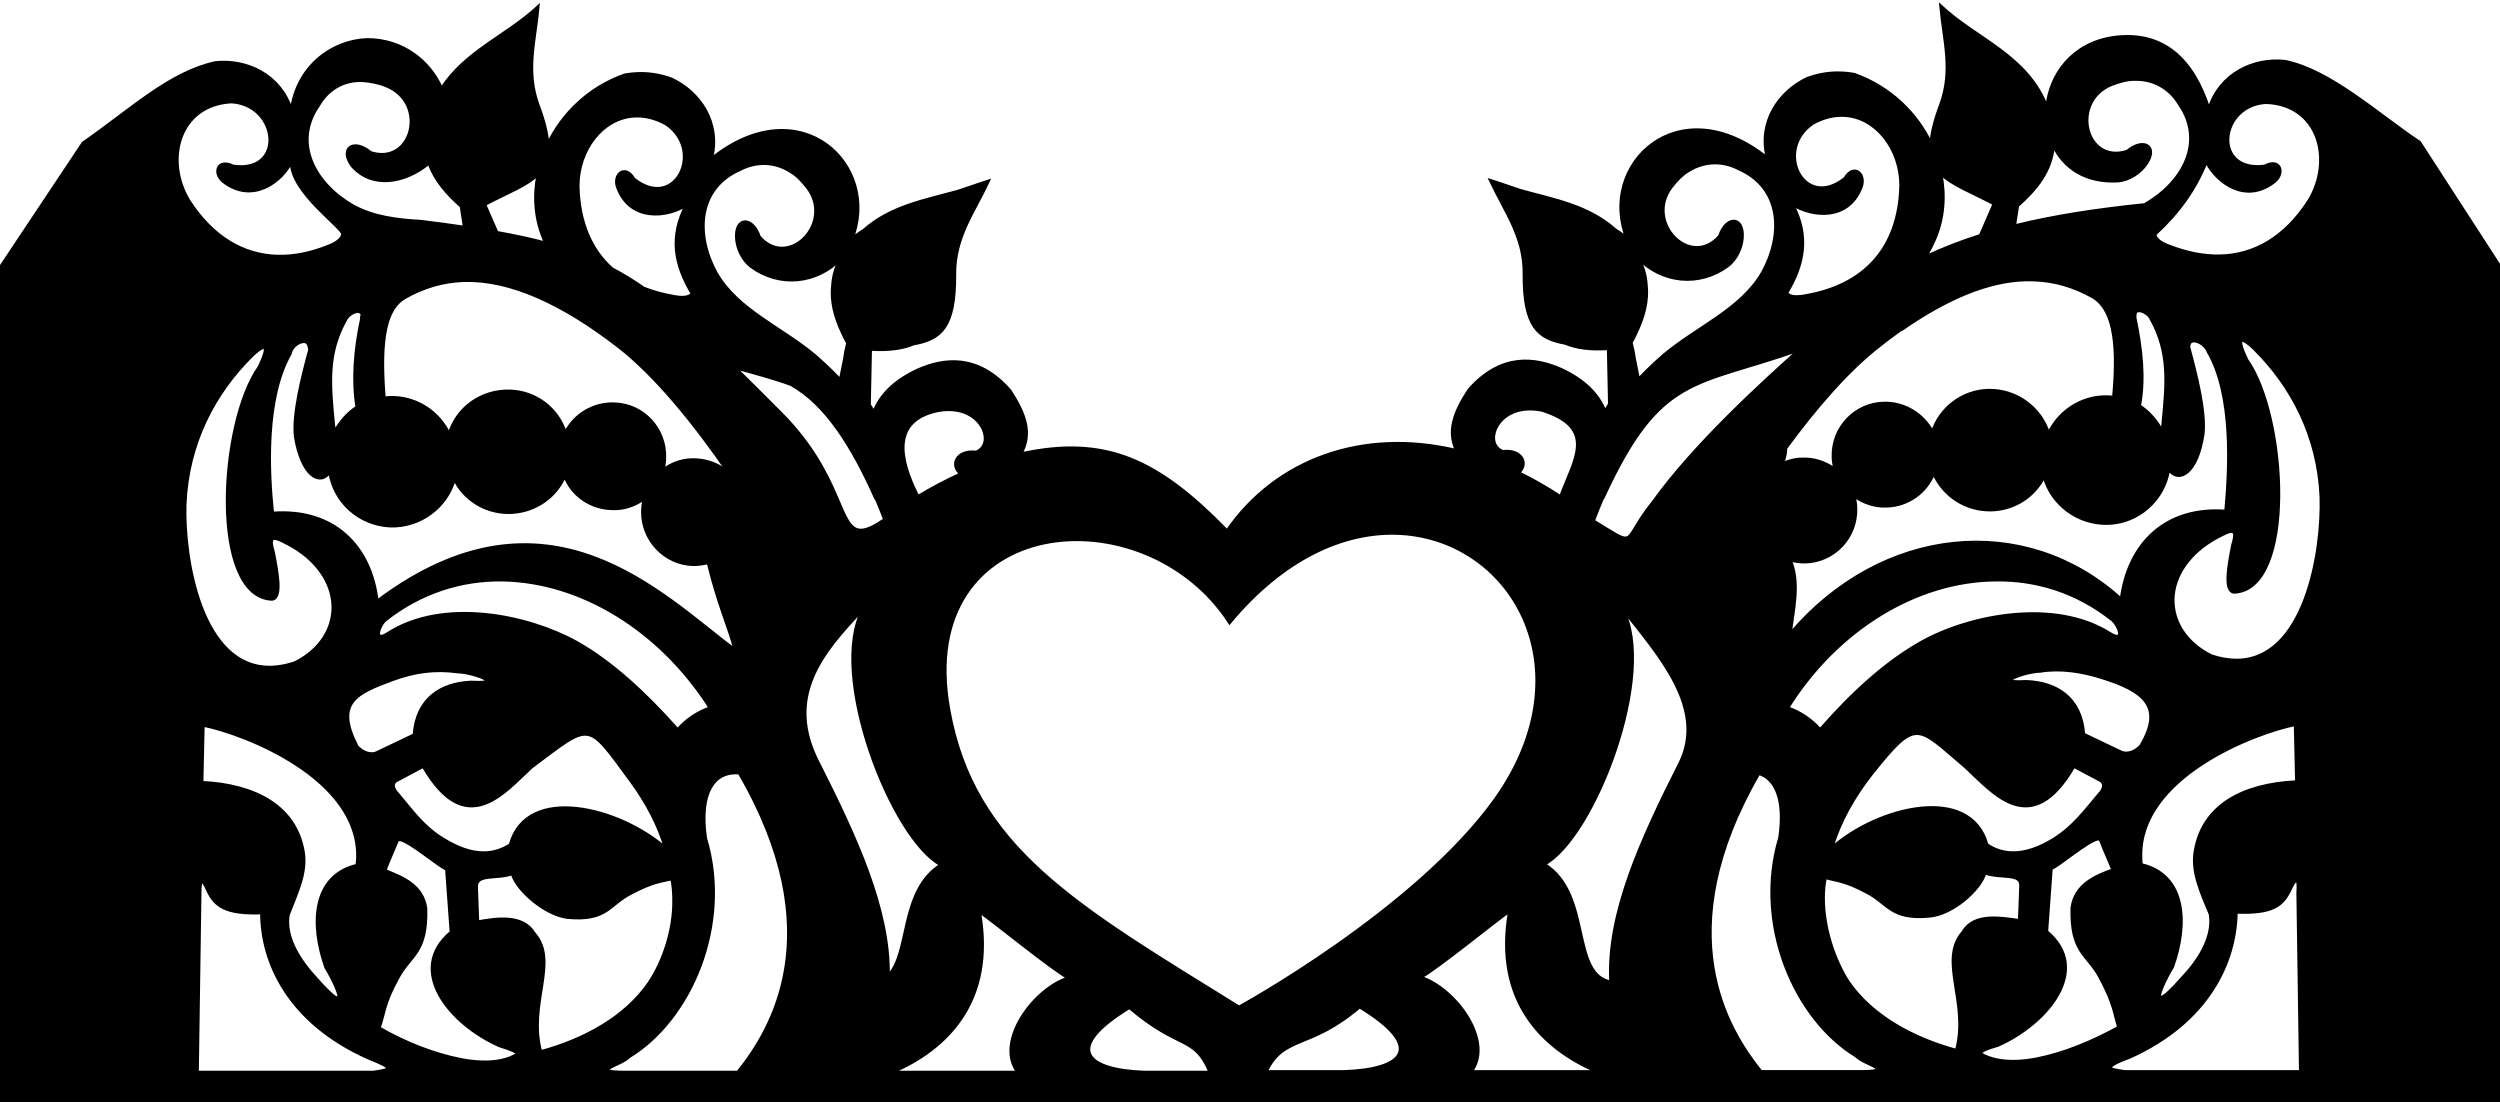 <svg xmlns="http://www.w3.org/2000/svg" xml:space="preserve" style="fill-rule:evenodd;clip-rule:evenodd" viewBox="0 0 422 186"><path d="M87.874 208.288V68.285l13.932-20.92c8.119-5.621 14.449-11.772 22.219-13.479 5.229-.539 10.896 2.049 12.74 7.98.9-7.152 6.657-11.637 12.718-11.849 6.043.015 10.52 3.715 12.479 8.205 3.966-6.213 11.019-8.894 16.193-13.725-.511 5.719-2.141 10.789.026 16.593 1.01 2.705 1.504 4.787 1.606 6.479 2.428-5.11 6.9-9.484 12.881-11.603.967-.177 1.934-.263 2.907-.252 1.622.018 3.265.31 4.955.928 4.754 2.218 8.245 7.336 6.729 13.36 14.958-11.995 28.493 1.145 23.523 13.584.364-.457 1.059-.972 1.961-1.515 4.567-4.093 10.343-5.067 15.899-6.613 2.907-1.006 5.076-1.704 5.076-1.704-2.44 5.211-5.711 9.43-5.661 15.62.074 8.918-2.327 10.882-6.902 11.701-1.786.75-4.128 1.112-7.228.903l-.193 9.308c.252.417.51.855.753 1.236 1.112-2.863 3.456-5.239 7.367-7.055 4.359-1.927 10.033-2.725 15.445 3.416 2.557 3.895 3.803 7.246 1.845 10.651 14.256-3.121 23.022 1.019 34.61 12.915 8.244-11.946 22.729-17.233 38.514-13.484-1.597-3.246-.348-6.471 2.093-10.191 5.412-6.14 11.089-5.342 15.448-3.416 3.911 1.817 6.254 4.194 7.366 7.055.243-.381.502-.818.754-1.235l-.194-9.307c-3.1.208-5.443-.153-7.23-.904-4.574-.818-6.974-2.784-6.901-11.702.052-6.189-3.221-10.408-5.661-15.619 0 0 2.169.698 5.076 1.704 5.555 1.545 11.332 2.52 15.898 6.614.902.542 1.597 1.056 1.961 1.514-4.97-12.44 8.565-25.579 23.524-13.584-1.517-6.024 1.977-11.141 6.731-13.36 1.69-.619 3.333-.91 4.954-.928.974-.011 1.941.075 2.908.252 5.981 2.119 10.451 6.493 12.878 11.603.104-1.692.596-3.774 1.606-6.478 2.168-5.806.538-10.875.027-16.597 5.992 5.596 14.51 8.304 17.824 16.967.481-5.336 4.15-10.604 11.06-11.674 8.523-1.206 13.495 3.785 16.12 11.969 1.851-5.931 7.515-8.517 12.743-7.978 7.645 1.533 15.768 9.042 22.606 13.586l13.543 20.921v140.111H87.874ZM389.609 73.157c.365-.018.784-.072 1.265-.171 9.781-1.699 15.677-7.879 15.937-18.495-.008-6.043-4.042-11.428-9.417-11.751v.005c-.358-.026-.722-.025-1.091 0-1.364.091-2.799.507-4.263 1.314-6.578 4.444-1.537 14.782 5.392 9.246 1.503-2.539 3.507-.715 2.749 1.378-2.164 5.832-8.385 5.021-11.53 2.999 2.815 5.339 1.883 10.077-.99 14.835.254.415.853.694 1.948.64Zm36.283-11.885c6.565-1.625 13.767-2.727 21.835-3.557 6.426-3.666 10.239-10.567 5.774-16.929-1.416-2.372-4.03-4.206-7.516-4.098-1.198 0-2.396.324-3.812.863-6.97 2.804-4.464 13.479 2.616 11.215 2.831-2.372 5.227-.755 3.157 2.157-.979 1.401-2.722 2.588-4.574 2.803-5.59.355-9.242-2.28-10.959-5.926-.357 4.277-2.901 7.342-6.005 10.096l-.516 3.376Zm-67.753 126.872c-.642-11.397 5.194-24.016 11.622-36.747 4.499-9.131-3.404-17.975-9.707-25.928 5.99 10.783-4.79 38.495-13.067 42.916 8.041 4.993 4.311 18.492 11.152 19.759Zm35.133-42.328c5.554-6.363 11.217-11.432 16.99-14.667 8.059-4.529 22.326-7.331 31.584-1.508 2.722 1.725 1.526-1.403.436-2.266-5.99-4.745-12.741-6.792-19.603-6.685-13.178.108-26.574 8.196-34.851 21.459 2.178.755 4.028 2.049 5.444 3.667Zm-32.523-32.173c1.076-.199 1.417-2.235 4.577-6.124 6.836-9.539 18.463-20.124 24.419-25.425-17.627 6.183-23.352 4.02-32.88 24.782l-.09.055c-.533 1.255-1.06 2.518-1.548 3.847 3.401 2.062 4.684 3.02 5.522 2.865Zm-182.16 86.197c7.515-2.049 14.269-5.824 18.19-11.539 2.396-3.559 4.247-8.95 4.138-14.019 0-1.186-.108-2.371-.325-3.449-1.743.431-3.16.43-6.972 2.479-3.594 1.833-3.92 4.638-10.563 3.991-3.594-.432-8.386-4.422-9.258-7.334-2.504.971-6.098-.108-5.989 2.265l.216 5.823c3.05-.54 7.514-1.293 9.474 1.942 4.139 4.744-1.089 11.753 1.089 19.841Zm-9.417-33.367c1.426-.028 2.871-.426 4.301-1.355 2.832-10.244 18.405-6.148 26.029.539-1.117-3.842-3.124-7.622-5.675-11.117v-.002c-7.607-10.324-6.607-10.038-16.761-2.468-4.684 4.312-11.001 12.293-18.189-.108l-4.244 2.265c-1.304.539-.652 1.724-.113 2.263 2.398 2.804 4.359 5.717 7.844 7.766 2.11 1.28 4.432 2.265 6.808 2.217Zm-.353 35.099c2.117.047 4.217-.291 5.851-1.302 0-.431-1.197-.861-2.939-1.401-8.386-3.666-15.794-12.725-8.17-19.087l-.762-10.567c-1.089-.323-6.207-4.744-7.84-4.96-.214 0-.439 0-.439.216-.652 1.617-1.416 3.234-2.069 4.959 2.942 1.186 6.318 2.481 6.863 6.363.217 7.548-2.615 7.764-4.681 11.646-2.508 4.529-2.283 6.145-3.16 8.41 4.465 2.588 9.258 4.422 13.614 5.285 1.185.242 2.461.41 3.732.438ZM410.991 66.445c2.922-1.367 5.963-2.547 9.161-3.559l2.307-5.304c-3.889-2.056-7.092-3.2-8.934-5.093.741 3.715.468 7.547-1.039 11.009-.451 1.036-.954 2.013-1.495 2.947Zm-276.418-.069c2.653.05 5.431-.506 8.298-1.651 1.743-.647 2.395-1.403 2.496-2.05.045-1.128-8.827-7.158-8.602-12.183-1.63 3.343-6.533 7.116-11.424 3.342-1.743-1.402-.99-3.882 1.63-2.588 8.816 1.294 7.725-10.244-.225-10.783-8.928.431-11.323 9.813-7.185 16.606 3.969 6.153 9.176 9.197 15.012 9.307Zm75.6 36.415c-5.555-8.087-12.196-16.391-18.622-21.352-9.366-7.225-18.079-11.213-25.812-10.998-3.485.108-6.862 1.078-10.021 2.911-2.94 1.725-4.245 6.361-3.379 16.821.551-.108 1.091-.107 1.529-.107 4.03.108 7.623 2.479 9.366 6.145 1.307-4.421 5.446-7.331 10.129-7.223 4.356.107 8.06 2.911 9.367 7.009 1.524-3.02 4.682-4.961 8.167-4.853 4.901.108 8.606 4.207 8.497 8.951 0 .755-.111 1.51-.329 2.157 1.633-1.186 3.484-1.835 5.554-1.727 2.069.107 4.029.864 5.554 2.266Zm-7.611-29.53c.777-.043 1.226-.294 1.438-.64-2.873-4.758-3.803-9.495-.988-14.836-3.146 2.023-9.367 2.834-11.531-2.999-.758-2.092 1.246-3.916 2.75-1.377 6.929 5.535 11.968-4.803 5.391-9.245-1.464-.807-2.898-1.223-4.262-1.315-.369-.02-.736-.021-1.093 0v-.004c-5.375.322-9.404 5.706-9.415 11.749.148 6.082 2.154 10.702 5.674 13.863 1.813.961 3.579 2.037 5.347 3.267 1.506.6 3.146 1.058 4.915 1.367.721.148 1.306.196 1.774.17Zm260.283 60.887c11.755.306 14.77-18.178 14.474-27.365-.436-10.244-4.901-18.655-11.219-24.909 0 0-1.307-1.294-1.961-1.402-.436 0-.545.648.763 3.344 6.643 9.381 8.276 38.496-2.18 38.928-1.742-.216-.87-4.638-.217-7.981.98-3.127-.437-2.371-2.506-1.293-4.9 2.588-7.402 6.578-7.511 10.352-.109 3.774 2.068 7.44 6.424 9.597 1.409.465 2.717.698 3.933.729Zm-107.018 69.035c-9.022-3.86-17.329-11.775-14.671-26.925-2.396 1.617-11.981 9.49-14.921 11.108 5.773 1.818 12.348 10.696 8.493 15.817h21.099ZM460.32 66.327c5.841-.114 10.994-3.105 14.963-9.259 4.138-6.794 1.741-16.175-7.189-16.498-7.95.431-9.041 11.861-.219 10.675 2.614-1.402 3.376 1.186 1.634 2.588-4.901 3.882-9.802.001-11.436-3.342-1.869 4.705-4.734 8.638-8.602 12.184 0 .647.652 1.402 2.503 2.049 2.893 1.112 5.691 1.654 8.346 1.603ZM295.769 192.356s29.502-16.108 42.95-34.778c15.852-22.184 2.517-44.334-16.756-44.723-8.759-.176-18.748 4.143-27.78 15-14.28-22.022-53.015-18.49-47.138 14.48 4.134 23.416 21.547 33.172 48.724 50.021Zm154.898-96.575c0-.431.11-.755.11-1.186.654-6.794 1.198-11.97-1.961-17.685-.327-.755-1.306-1.403-2.069-1.403-.435 0-.654.325-.654.864v.323c1.089 5.176 1.635 10.245.765 14.774 1.632 1.078 2.939 2.588 3.809 4.313Zm-87.872-8.761c.541-.53 1.662-1.802 4.171-3.998 5.717-4.81 13.009-7.667 16.609-13.856 3.582-6.43 3.235-14.289-3.91-17.444-1.226-.653-2.638-1.034-4.109-1.02-1.472.015-3.002.425-4.465 1.365-1.026.613-1.88 1.504-2.809 2.691-4.499 5.971 3.226 13.821 8.099 8.256 1.183-3.481 4.076-3.324 3.828.227-.106 1.702-.975 3.611-2.447 4.744-4.843 3.53-11.01 2.813-15.059-1.315.84 1.313 1.252 2.798 1.371 4.328.341 2.823-.4 5.467-1.601 8.036-.291.65-.598 1.27-.914 1.806.271 1.028.437 1.925.54 2.702l.696 3.478ZM236.918 187.056c3.716-3.685 1.927-14.268 8.842-18.563-8.277-4.421-19.06-32.133-13.07-42.917-6.922 7.238-13.315 14.784-7.451 25.929 6.204 12.286 11.868 24.47 11.679 35.551Zm-25.722-54.624c-1.236-4.558-2.761-7.492-4.506-14.654-.872.216-1.634.325-2.506.325-4.792-.108-8.604-4.207-8.495-8.952 0-.755.109-1.509.327-2.156-1.634 1.186-3.484 1.835-5.553 1.727-3.486-.108-6.644-2.267-7.841-5.502-1.634 3.882-5.556 6.256-9.694 6.148-3.812-.108-7.189-2.266-8.823-5.608-1.306 4.744-5.773 7.98-10.675 7.873-5.229-.216-9.479-3.991-10.233-9.06-1.641 2.373-4.689.647-5.768-5.93-.439-3.774 1.192-10.137 2.395-14.558-.113-1.078-.439-1.399-.99-1.399-.865 0-2.069.86-2.282 2.046-4.251 7.441-3.7 19.735-2.946 26.744 10.131-.755 16.45 5.39 17.541 14.772 28.547-21.48 47.742-1.001 60.049 8.184Zm.47 70.852c5.62-6.996 15.835-23.382.251-50.195-.115-.012-.23-.034-.343-.034-3.844-.19-6.438 3.226-5.323 10.977 4.356 14.449-2.504 30.409-12.85 36.663-1.198 1.402-7.623 2.697.437 2.589h17.828Zm187.244-.108c8.059.108 1.635-1.187.437-2.589-10.346-6.254-17.206-22.213-12.85-36.663.93-6.459-.717-9.909-3.516-10.768-15.44 26.71-5.253 43.039.355 50.02h15.574Zm51.637-12.449c.48-.126 1.564-1.071 3.606-3.396 3.268-3.45 5.12-7.226 4.574-10.568-1.524-3.667-3.156-7.117-2.503-10.676 1.307-7.548 7.948-11.106 16.987-11.537l-.214-9.598h-.003c-6.97 1.402-26.246 8.842-25.919 22.213 0 .432-.002.864.107 1.295 7.406 1.726 7.844 9.812 5.229 17.145-1.048 1.705-2.92 5.397-1.864 5.122Zm-6.028-40.99c.943.047 1.902-.498 2.556-1.226 4-6.624.41-9.261-6.429-11.404-3.379-1.091-7.058-1.664-10.454-1.105-1.525 0-4.899.97-4.899 1.509 0 .217.653.325 2.613.217 5.118.216 9.149 2.804 9.585 8.842l6.098 2.911c.3.162.615.241.93.256ZM143.962 95.975c.877-1.716 2.177-3.218 3.801-4.292-.754-4.529-.327-9.703.764-14.772v-.324c.225-.647-.101-.864-.54-.972-.652 0-1.743.54-2.181 1.511-3.16 5.715-2.609 10.891-1.957 17.685.111.424.113.743.113 1.164l-.011.022h.011v-.022Zm21.823-34.476-.533-3.495c-2.38-2.111-4.429-4.407-5.418-7.291-.112.101-.217.206-.336.303-3.591 2.88-9.16 4.152-12.601.122-2.069-2.911.326-4.529 3.159-2.156 7.08 2.264 9.693-8.411 2.609-11.215-1.304-.539-2.609-.756-3.801-.864-3.485-.215-6.105 1.619-7.522 4.099-4.464 6.362-.652 13.262 5.768 16.929 3.464 1.889 7.354 2.357 11.371 2.588 2.633.319 5.019.646 7.304.98Zm-15.459 88.346c.315-.015.63-.095.922-.256l6.104-2.911c.436-6.038 4.466-8.625 9.585-8.841 1.851.108 2.615-.002 2.615-.218 0-.539-3.377-1.509-4.901-1.509-3.911-.547-7.349.003-10.828 1.265-6.252 2.303-9.839 3.877-6.049 11.245.652.726 1.608 1.272 2.552 1.225Zm108.316 53.446c-3.855-5.121 2.719-13.999 8.492-15.817-2.941-1.618-12.522-9.491-14.919-11.108 2.659 15.15-5.648 23.065-14.67 26.925h21.097Zm-57.071-57.477c1.416-1.617 3.268-2.909 5.446-3.664-8.385-13.155-21.673-21.244-34.852-21.46-6.861-.107-13.721 2.048-19.601 6.685-1.091.863-2.182 3.99.427 2.265 9.263-5.931 23.422-3.02 31.59 1.509 5.773 3.235 11.435 8.411 16.99 14.665Zm186.684-16.085c15.314-18.031 39.354-20.524 55.541-5.804 1.197-9.381 7.514-15.527 17.534-14.773.654-7.117 1.309-19.41-2.938-26.742-.327-.971-1.523-1.832-2.394-1.833h-.002c-.543.001-.868.324-.868 1.078 1.199 4.421 2.829 10.783 2.394 14.557-.981 6.578-4.027 8.304-5.77 5.931-.762 5.068-5.119 8.949-10.238 9.057-4.901.108-9.367-3.126-10.673-7.871-1.634 3.343-5.011 5.499-8.823 5.607-4.248.107-8.059-2.372-9.691-6.146-1.308 3.235-4.357 5.392-7.841 5.5-1.96.108-3.921-.539-5.554-1.726.217.755.325 1.51.325 2.157.108 4.853-3.703 8.841-8.495 8.949-.872 0-1.744-.107-2.507-.322 1.63 3.828.51 8.241 0 12.381Zm-74.828 73.454c9.981-.342 13.745-4.044 2.572-10.858-8.424 7.203-12.738 4.656-15.677 10.858h13.105Zm-22.533.108c-2.63-6.298-5.033-3.611-13.521-10.858-11.173 6.814-7.41 10.516 2.571 10.858h10.95Zm125.249-3.668c2.178-8.087-3.049-15.095 1.09-19.84 1.85-3.235 6.427-2.373 9.477-1.942l.217-5.823c.109-2.265-3.377-1.186-5.992-2.157-.871 2.912-5.553 6.903-9.256 7.226-6.535.647-6.971-2.158-10.564-3.991-3.812-2.049-5.229-1.94-6.971-2.479-.218 1.078-.327 2.264-.327 3.45 0 5.068 1.852 10.46 4.139 14.018 3.921 5.715 10.672 9.489 18.187 11.538Zm9.883 1.841c1.27-.029 2.547-.196 3.732-.439 4.356-.863 9.148-2.804 13.614-5.284-.763-2.264-.656-3.773-3.16-8.41-2.07-3.882-4.898-4.098-4.681-11.647.545-3.882 3.919-5.284 6.859-6.362-.653-1.617-1.413-3.235-2.067-4.96-.109-.216-.219-.215-.437-.215-1.633.216-6.754 4.637-7.842 4.96l-.762 10.567c7.623 6.362.109 15.421-8.168 19.088-1.851.539-2.939.969-2.939 1.4 1.634 1.011 3.734 1.348 5.851 1.302Zm-184.133-94.775c2.411-1.455 4.811-2.726 7.194-3.793-1.882-1.529-.644-4.035 2.557-3.653 3.088-1.194 1.411-6.75-4.014-7.122-.776-.053-1.627-.001-2.553.186-7.409 1.617-6.56 7.773-3.184 14.382Zm-9.415 5.647c.933-.06 2.141-.623 3.828-1.788-.453-1.204-.932-2.362-1.418-3.509l-.093-.055c-3.927-8.78-8.331-15.825-14.221-19.101-2.629-.975-5.879-1.845-9.371-2.817 2.365 2.315 4.871 4.817 7.689 7.649 10.618 10.669 9.539 19.878 13.586 19.621Zm117.234-5.612c2.204-6.082 6.383-11.535-3.127-14.525-.925-.187-1.776-.238-2.552-.186-5.426.372-7.103 5.928-4.014 7.121 3.14-.375 4.384 2.028 2.652 3.563 2.348 1.135 4.7 2.48 7.041 4.027Zm46.066-4.585c-.217-.755-.327-1.51-.327-2.157-.109-4.852 3.705-8.844 8.497-8.952 3.376-.108 6.642 1.833 8.167 4.852 1.307-4.097 5.118-6.901 9.365-7.009 4.574-.108 8.715 2.803 10.131 7.224 1.743-3.666 5.334-6.038 9.364-6.145.545 0 1.091.001 1.528.109.979-10.352-.44-14.988-3.381-16.821-3.267-1.833-6.533-2.804-10.126-2.912-.422-.011-.846-.012-1.272 0v-.004c-6.395.175-13.277 3.149-20.731 8.305h-.106c-1.199.863-2.396 1.726-3.594 2.696-5.336 4.098-10.889 10.568-15.79 17.253 0 .863-.218 1.726-.545 2.588.98-.431 2.068-.756 3.265-.756 1.961-.107 3.921.543 5.555 1.729ZM144.4 190.835c1.057.276-.809-3.417-1.855-5.122-2.62-7.333-2.181-15.419 5.229-17.145 0-.431.101-.863.101-1.295.326-13.371-18.947-20.81-25.919-22.212l-.213 9.597c9.04.431 15.686 4.096 16.99 11.537.652 3.558-1.091 7.01-2.507 10.676-.54 3.343 1.304 7.01 4.576 10.568 2.035 2.326 3.126 3.271 3.598 3.396Zm35.04-126.668c-.087-.188-.18-.368-.264-.56-1.506-3.464-1.78-7.294-1.039-11.009-1.841 1.893-5.044 3.037-8.934 5.092l2.043 4.691c2.978.535 5.716 1.113 8.194 1.786Zm-28.945 139.124c1.304-.216 2.283-.324 2.395-.647.101-.324-.765-.754-3.16-1.725-13.617-6.038-17.968-16.285-17.968-24.372-6.106.216-7.838-1.186-9.041-3.774-.439-.971-.765-1.508-.978-1.508-.214 0-.326.537-.326 2.047l-.439 29.979h29.517Zm-17.114-67.961c1.214-.031 2.53-.263 3.935-.728 4.352-2.157 6.533-5.824 6.421-9.598-.112-3.774-2.609-7.763-7.511-10.351-2.069-1.078-3.486-1.834-2.508 1.293.652 3.343 1.529 7.764-.214 7.979-10.457-.431-8.827-29.545-2.181-38.926 1.304-2.696 1.203-3.345.765-3.345-.653.108-1.957 1.403-1.957 1.403-6.319 6.254-10.783 14.664-11.222 24.908-.292 9.186 2.721 27.672 14.472 27.365Zm292.135 31.143c2.382.046 4.747-.938 6.857-2.218 3.485-2.157 5.445-4.961 7.841-7.765.542-.539 1.088-1.725-.11-2.265l-4.248-2.263c-7.188 12.401-13.504 4.42-18.186.107-8.208-6.946-8.134-8.407-15.756 1.142-3.029 3.856-5.419 8.111-6.679 12.445 7.624-6.794 23.199-10.784 26.03-.539 1.389.929 2.823 1.328 4.251 1.356Zm48.35 36.71-.436-29.979c.107-1.51 0-2.048-.219-2.048-.326 0-.651.538-1.087 1.509-1.307 2.696-2.943 3.99-9.042 3.774-.109 8.088-4.464 18.333-17.969 24.371-2.396.863-3.156 1.402-3.156 1.726.109.323 1.087.431 2.394.647h29.515ZM228.867 87.127l.696-3.476c.105-.778.27-1.675.541-2.702-.316-.537-.623-1.156-.914-1.808-1.201-2.567-1.942-5.212-1.601-8.034.119-1.531.528-3.016 1.368-4.329-4.049 4.128-10.213 4.846-15.057 1.315-1.471-1.134-2.343-3.041-2.448-4.744-.249-3.551 2.647-3.708 3.83-.226 4.873 5.565 12.598-2.286 8.099-8.257-.93-1.186-1.786-2.077-2.811-2.691-1.463-.94-2.991-1.351-4.463-1.365-1.471-.015-2.883.367-4.109 1.019-7.146 3.156-7.492 11.016-3.911 17.446 3.601 6.189 10.893 9.045 16.61 13.855 2.508 2.196 3.629 3.468 4.17 3.997Z" style="stroke:#000;stroke-width:.5px" transform="translate(-88.392 -23.515) scale(1.006)"/></svg>